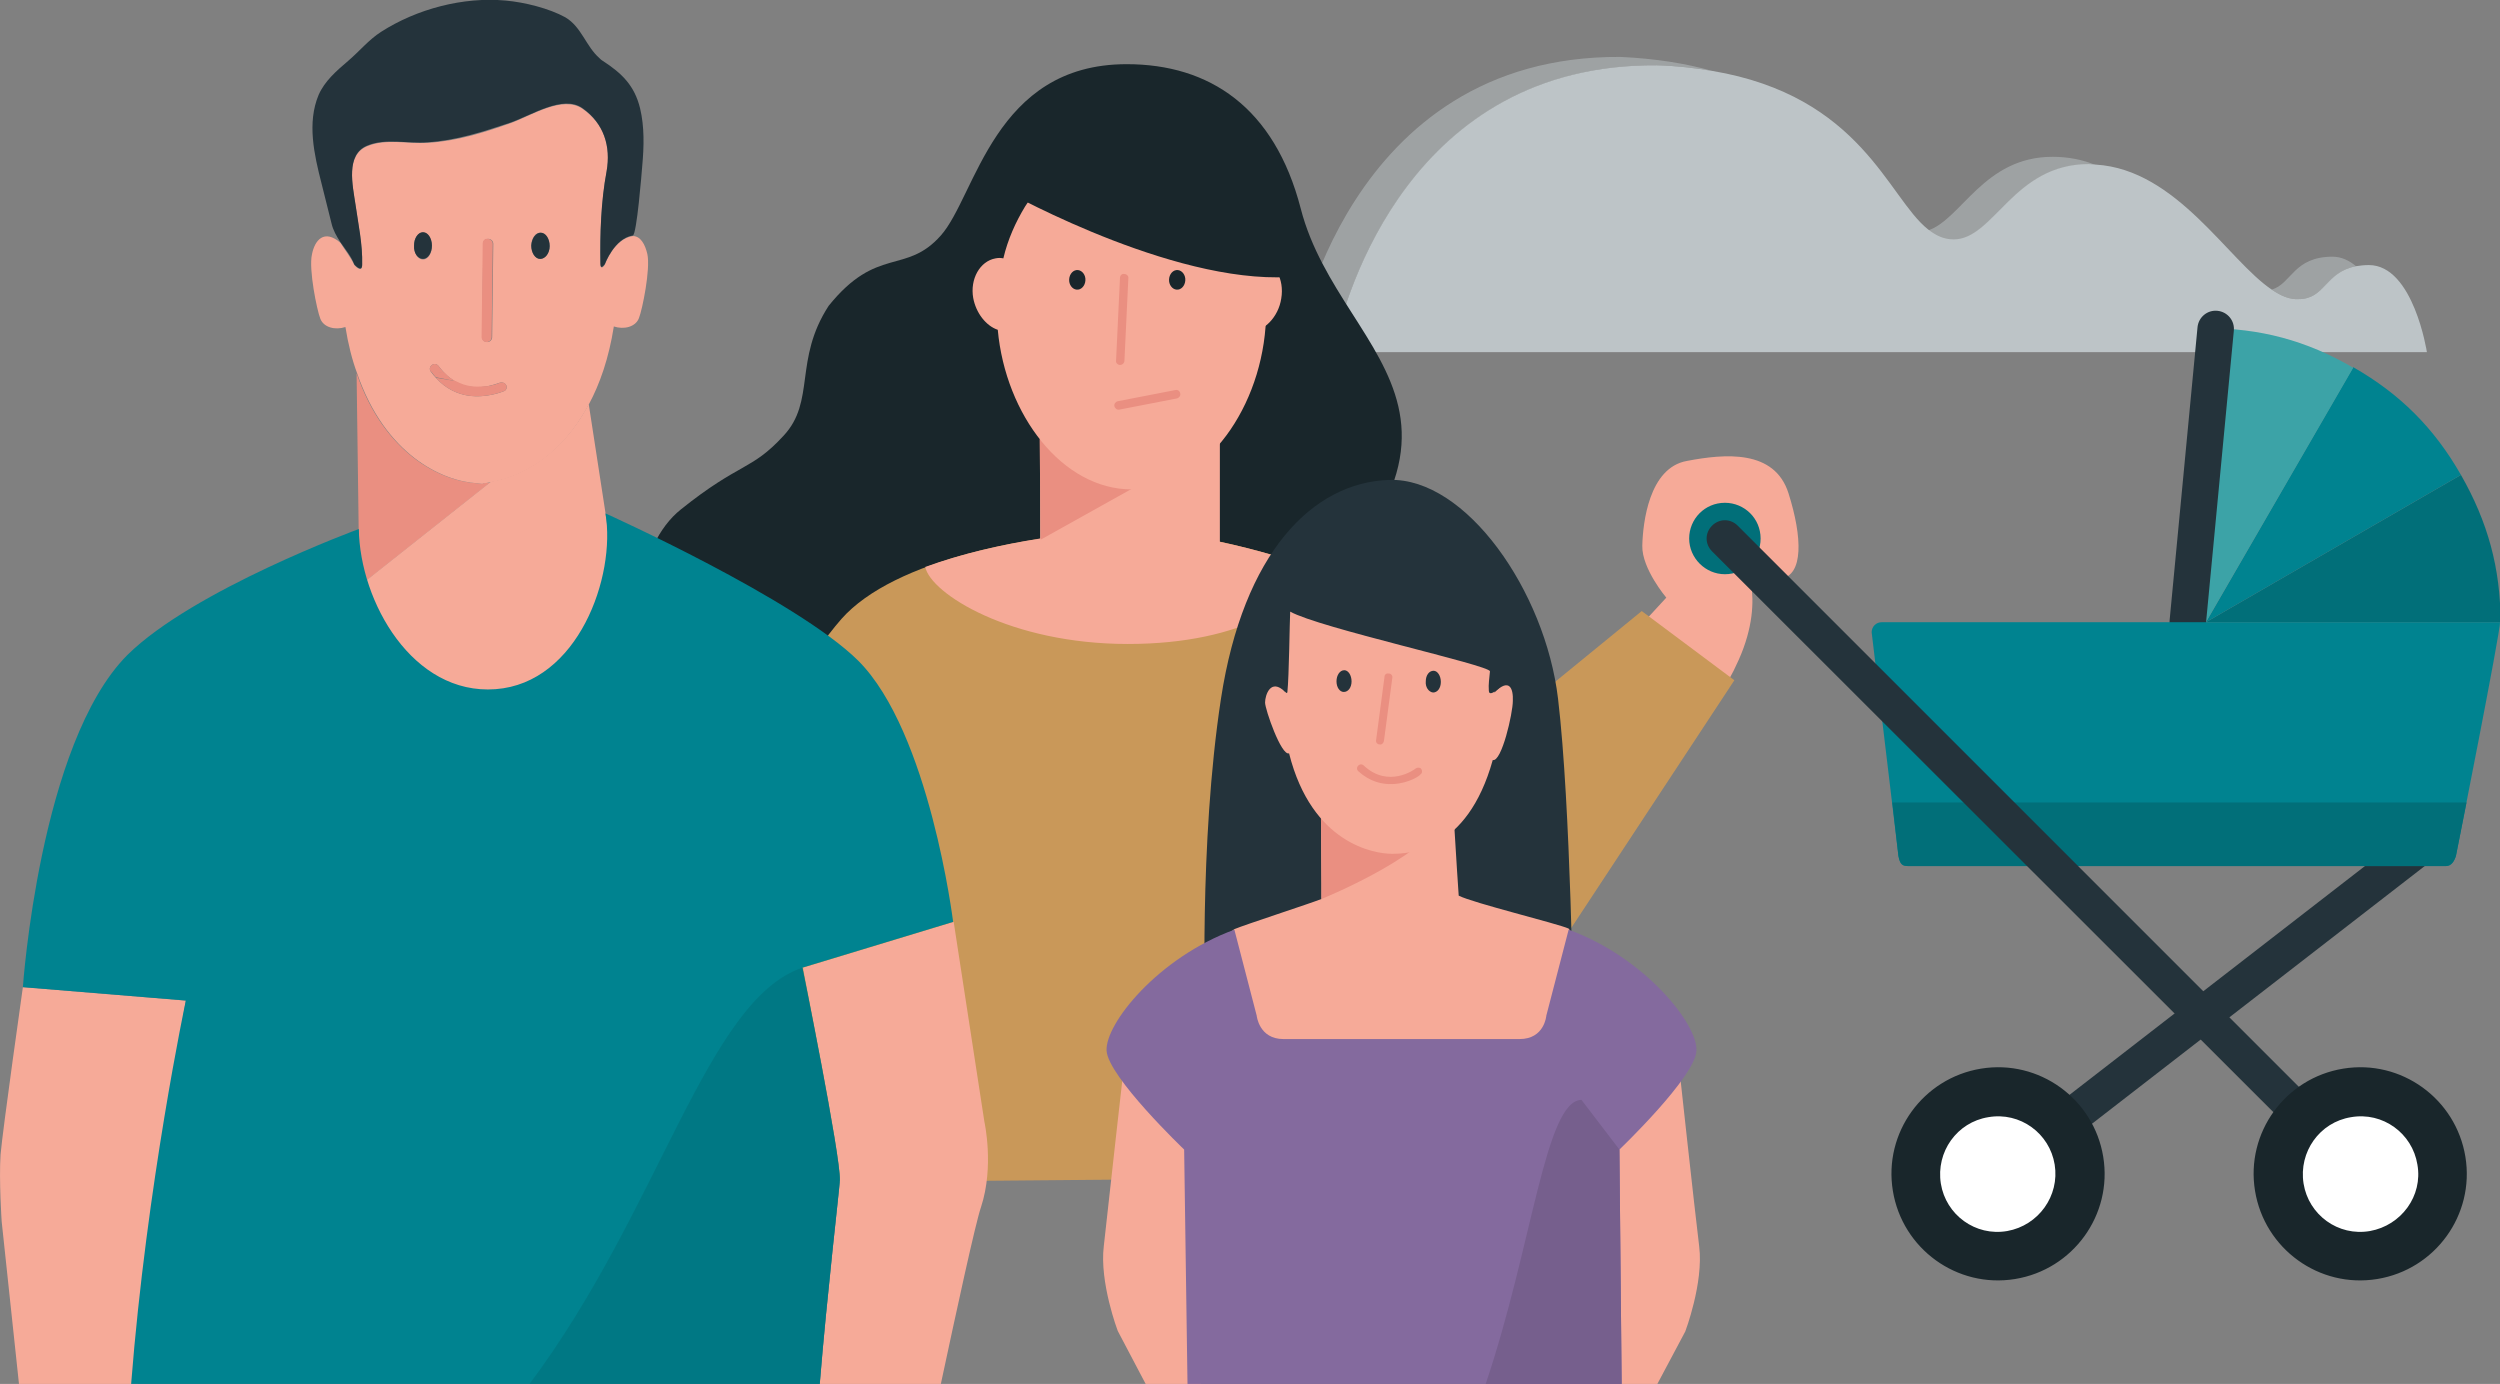 <?xml version="1.0" encoding="utf-8"?>
<!-- Generator: Adobe Illustrator 22.1.0, SVG Export Plug-In . SVG Version: 6.00 Build 0)  -->
<svg version="1.1" id="ARTWORK" xmlns="http://www.w3.org/2000/svg" xmlns:xlink="http://www.w3.org/1999/xlink" x="0px" y="0px"
	 viewBox="0 0 448 248" style="enable-background:new 0 0 448 248;" xml:space="preserve">
<rect x="0" y="0" width="448" height="248" fill="#808080" stroke="none"/>
<style type="text/css">
	.st0{opacity:0.6;}
	.st1{opacity:0.5;fill:#E6F2F6;}
	.st2{fill:#E6F2F6;}
	.st3{fill:#F6AA98;}
	.st4{fill:#C99859;}
	.st5{fill:#016F79;}
	.st6{fill:#008390;}
	.st7{fill:#3CA3A7;}
	.st8{fill:#24333B;}
	.st9{fill:#19262B;}
	.st10{fill:#FFFFFF;}
	.st11{opacity:0.5;fill:#B98447;}
	.st12{fill:#050406;}
	.st13{fill:#E8F1F5;}
	.st14{fill:#EA8F81;}
	.st15{fill:#4B263D;}
	.st16{clip-path:url(#XMLID_4_);fill:#EA8F81;}
	.st17{fill:#37658F;}
	.st18{fill:#846A9E;}
	.st19{fill:#765F8D;}
	.st20{fill:none;}
	.st21{opacity:0.5;clip-path:url(#XMLID_5_);fill:#016F79;}
</style>
<g class="st0">
	<path class="st1" d="M422.2,47.7c-1.2-1-2.6-1.7-4.2-1.7c-7,0-7.3,4.8-10.9,5.9c1.6,1.1,3.2,1.8,4.8,1.7
		C416.7,53.6,416.7,48.8,422.2,47.7z"/>
	<path class="st1" d="M296.9,11.7c3.6,0.1,6.9,0.5,9.9,1c-4.6-1.3-10-2.2-16.4-2.5c-49.3-0.3-58,51.4-58,51.4h6.8
		C241.1,53.3,252.6,11.5,296.9,11.7z"/>
	<path class="st1" d="M374.3,29.5c0.4,0,0.9,0,1.3,0.1c-2.4-1-5-1.5-7.8-1.5c-12.3,0-16.3,11.2-22.3,13.2c1.4,1.1,2.9,1.8,4.6,1.8
		C357.3,42.9,360.9,29.5,374.3,29.5z"/>
	<path class="st2" d="M424.5,47.5c-0.9,0-1.6,0.1-2.3,0.2c-5.6,1.1-5.5,5.9-10.3,5.9c-1.6,0.1-3.2-0.6-4.8-1.7
		c-7.9-5.3-17-21.5-31.5-22.4c-0.4,0-0.9-0.1-1.3-0.1c-13.5,0-17,13.5-24.2,13.5c-1.8,0-3.2-0.7-4.6-1.8
		c-7.2-5.7-11.9-23.9-38.7-28.4c-3-0.5-6.3-0.9-9.9-1c-44.3-0.3-55.8,41.5-57.7,49.9c-0.2,0.9-0.3,1.5-0.3,1.5h196
		C434.9,63.1,432.5,47.5,424.5,47.5z"/>
</g>
<path class="st3" d="M291.5,114.8l7.1-7.7c0,0-4.4-5.2-4.3-9.3c0.1-4.1,1.2-14,8-15.2c6.8-1.3,15.7-2.1,18.2,5.8
	c2.5,7.9,2.7,14.7-1.4,15.3c-4.1,0.6-6.9-3.9-6.9-3.9s4.5,6.9-0.6,18.4c-5.1,11.5-8.4,8.5-8.4,8.5L291.5,114.8z"/>
<polygon class="st4" points="294.2,109.5 310.8,121.9 270.5,183.1 255.4,141.2 "/>
<g>
	<path class="st5" d="M395.3,111.5l45.7-26.4c4.8,8.4,7.1,16.7,7.1,26.4H395.3z"/>
	<path class="st6" d="M395.3,111.5l26.4-45.7c8.4,4.8,14.5,10.9,19.3,19.3L395.3,111.5z"/>
	<path class="st7" d="M395.3,111.5V58.8c9.7,0,18,2.2,26.4,7.1L395.3,111.5z"/>
</g>
<g>
	<path class="st8" d="M392,114.7c-0.1,0-0.2,0-0.3,0c-1.8-0.2-3.1-1.8-2.9-3.6l5-52.5c0.2-1.8,1.8-3.1,3.6-2.9
		c1.8,0.2,3.1,1.8,2.9,3.6l-5,52.5C395.1,113.4,393.7,114.7,392,114.7z"/>
</g>
<g>
	<path class="st8" d="M358,213.6c-1,0-1.9-0.4-2.6-1.3c-1.1-1.4-0.8-3.5,0.6-4.6l76.7-59.4c1.4-1.1,3.5-0.8,4.6,0.6
		c1.1,1.4,0.8,3.5-0.6,4.6L360,212.9C359.4,213.4,358.7,213.6,358,213.6z"/>
</g>
<path class="st9" d="M376.9,207.3c-1.7-10.4-11.5-17.5-21.9-15.8c-10.4,1.7-17.5,11.5-15.8,21.9c1.7,10.4,11.5,17.5,21.9,15.8
	C371.5,227.5,378.6,217.7,376.9,207.3z"/>
<path class="st6" d="M440.1,153.4c-0.3,0.9-0.8,1.8-1.8,1.8H342c-1,0-1.5-0.2-1.8-1.8l-4.8-40.1c0-1,0.8-1.8,1.8-1.8H448
	C448.2,112.6,440.1,153.4,440.1,153.4z"/>
<path class="st5" d="M442,143.8l-1.9,9.6c-0.3,0.9-0.8,1.8-1.8,1.8H342c-1,0-1.5-0.2-1.8-1.8l-1.1-9.6H442z"/>
<path class="st10" d="M368.2,208.7c-0.9-5.6-6.2-9.5-11.9-8.5c-5.6,0.9-9.4,6.2-8.5,11.9c0.9,5.6,6.2,9.5,11.9,8.5
	C365.3,219.6,369.1,214.3,368.2,208.7z"/>
<path class="st5" d="M315.5,96.5c0-3.6-2.9-6.4-6.4-6.4c-3.6,0-6.4,2.9-6.4,6.4s2.9,6.4,6.4,6.4C312.7,102.9,315.5,100.1,315.5,96.5
	z"/>
<g>
	<path class="st8" d="M423,213.6c-0.8,0-1.7-0.3-2.3-1L306.8,98.8c-1.3-1.3-1.3-3.3,0-4.6c1.3-1.3,3.3-1.3,4.6,0l113.9,113.9
		c1.3,1.3,1.3,3.3,0,4.6C424.6,213.3,423.8,213.6,423,213.6z"/>
</g>
<g>
	<path class="st9" d="M143.3,172.4c-29.6-17.7-37.3-68.3-21.3-81.1c10.6-8.5,12.6-6.9,18.4-13.2c5.8-6.2,1.8-13.6,8.1-23.3
		c8.7-10.8,13.8-5.5,20.1-12.6c6.3-7.1,9.5-30.7,33.3-30.7c14.8,0,26.5,7.7,31.2,25.9c7.3,28.3,44.3,37.6-15,85.4
		C196.7,140.1,199.3,171.2,143.3,172.4z"/>
	<path class="st4" d="M204.4,94.9c7.1-0.2,39.9,7.1,49.1,15.9c10.7,10.2,24.8,46,31.5,68.6c2.6,8.7,3.5,31.2,3.5,31.2l-169.1,1.5
		c0,0-6-20.4-0.8-35.8c7.3-21.4,20.3-51.8,32.2-65.4C160.2,100.3,184.7,95.5,204.4,94.9z"/>
	<path class="st11" d="M207.5,199.3l54-1.4l-12.8-44.1C229.2,154,240.8,190.2,207.5,199.3z"/>
	<path class="st12" d="M184.3,45.9"/>
	<path class="st13" d="M181.7,66.1"/>
	<path class="st3" d="M218.6,97.1v-22H209h-6.1h-0.8h-15.7l0,21.4c-6.9,1.1-14,2.7-20.6,5.1c1,4.8,15.3,13.8,36.3,13.8
		c21.1,0,31.4-8,34-13.4C231.6,100.5,225,98.4,218.6,97.1z"/>
	<polygon class="st14" points="186.3,78.7 186.5,96.7 214.1,81.3 	"/>
	<g>
		<path class="st3" d="M229.6,53.5c0.6-3.5-1.2-6.7-4-7.1c-1.6-0.3-3.2,0.4-4.4,1.8c0.1,0,0.3,0,0.4,0.1c0,0,0.3-0.2-0.4,4.3
			c-0.8,4.7,1.5,6.4,2.6,6.9C226.5,59.5,229.1,56.8,229.6,53.5z"/>
		<path class="st3" d="M202.7,25.4c-7.7,0-14.6,4.6-19,11.6c-1.7,2.8-3.1,5.9-3.9,9.3c-0.5-0.1-0.9-0.1-1.4,0
			c-2.8,0.5-4.6,3.7-4,7.1c0.5,2.7,2.3,5,4.4,5.7c1.4,15.3,11.6,28.6,24,28.6c0.7,0,1.4,0,2-0.1c12.4-1.5,22.1-16.1,22.1-32
			C226.8,39,216,25.4,202.7,25.4z M203.8,87.7C203.9,87.7,203.9,87.7,203.8,87.7C203.9,87.7,203.9,87.7,203.8,87.7z"/>
	</g>
	<path class="st9" d="M178.5,33.3c0,0,28.8,16.5,50.4,16.4c12.8-0.1-4.3-22.5-4.3-22.5s-14-13.8-26-10.4
		C186.6,20.1,178.5,33.3,178.5,33.3z"/>
	<path class="st9" d="M209.5,50.4c-0.1-1,0.5-1.9,1.3-2c0.8-0.1,1.5,0.6,1.6,1.5c0.1,1-0.5,1.9-1.3,2
		C210.3,52,209.6,51.3,209.5,50.4z"/>
	<path class="st9" d="M191.6,50.4c-0.1-1,0.5-1.9,1.3-2c0.8-0.1,1.5,0.6,1.6,1.5c0.1,1-0.5,1.9-1.3,2
		C192.4,52,191.7,51.3,191.6,50.4z"/>
	<g>
		<g>
			<g>
				<g>
					<path class="st14" d="M200.7,65.4L200.7,65.4c-0.4,0-0.8-0.4-0.7-0.8l0.7-14.8c0-0.4,0.3-0.8,0.8-0.7c0.4,0,0.8,0.4,0.7,0.8
						l-0.7,14.7C201.5,65.1,201.1,65.4,200.7,65.4z"/>
				</g>
			</g>
		</g>
	</g>
	<g>
		<g>
			<g>
				<g>
					<path class="st14" d="M199.7,72.8L199.7,72.8c-0.1-0.4,0.2-0.8,0.6-0.9l10.3-2c0.4-0.1,0.8,0.1,0.9,0.6
						c0.1,0.4-0.2,0.8-0.6,0.9l-10.3,2C200.2,73.5,199.8,73.2,199.7,72.8z"/>
				</g>
			</g>
		</g>
	</g>
	<path class="st15" d="M225.4,171.6"/>
</g>
<g>
	<g>
		<path class="st8" d="M279.2,125.2c-2.3-19.3-16.5-39.6-30.2-39.2c-13.8,0.4-26.2,13.1-30.2,39.2c-4,26.1-2.8,57.2-2.8,57.2h30.2
			h5.6h30.2C281.9,182.4,281.5,144.5,279.2,125.2z"/>
		<g>
			<g>
				<g>
					<defs>
						<path id="XMLID_1_" d="M261.4,160.5l-0.3-4.5l-0.6-9.7l-23.8-2.2l0.1,14.2l0,2.8c-2,0.8-13.7,4.6-15.6,5.4
							c-3.3,2.1-2.7,15.5,3.3,21.4c5.4,5.3,20.9,2.9,24.7,2.9c4.6,0,21.6,2,28-3.6c6.2-5.4,6.2-18,3.9-20.8
							C279.1,165.5,263.9,161.8,261.4,160.5z"/>
					</defs>
					<use xlink:href="#XMLID_1_"  style="overflow:visible;fill:#F6AA98;"/>
					<clipPath id="XMLID_4_">
						<use xlink:href="#XMLID_1_"  style="overflow:visible;"/>
					</clipPath>
					<path class="st16" d="M258.8,144.9c-0.2,7.4-22,16.2-22,16.2l-3.7-9.4l1.6-9.1C234.7,142.6,259,137.5,258.8,144.9z"/>
				</g>
				<path class="st3" d="M271.1,125.6c0.1-2.2-0.6-4.2-3.3-1.5c-0.2-4.9,3.4-7.7,1.2-13.7c0-0.6,0.3-4.1,0.2-4.5
					c-0.2-0.6-14.5-8.2-20.7-8c-6.2-0.3-9.5,0-10.1-2.8c-0.8-3.9-6.7,4.5-6.9,4.8c-0.6,0.5-1.7,3.4-2,4c-0.1,0.4-0.2,3-0.2,3.6
					c-2.2,5.9,1.2,11.6,1,16.5c-2.6-2.6-3.6,0.6-3.6,1.9c0,1.2,2.9,9.6,4.3,9.1c4.1,16.3,15.4,18,18.4,18c3,0,13.5-0.3,18.1-16.8
					C269.1,136.6,271.1,127.8,271.1,125.6z"/>
				<path class="st8" d="M255.5,122.1c0-1.1,0.6-1.9,1.4-1.9c0.7,0,1.3,0.9,1.3,2c0,1.1-0.6,1.9-1.4,1.9
					C256,124,255.4,123.1,255.5,122.1z"/>
				<path class="st8" d="M239.5,122.1c0-1.1,0.6-2,1.4-2c0.7,0,1.3,0.9,1.3,2c0,1.1-0.6,1.9-1.4,1.9
					C240.1,124,239.5,123.2,239.5,122.1z"/>
				<g>
					<g>
						<g>
							<g>
								<path class="st14" d="M247.2,133.4L247.2,133.4c-0.4,0-0.7-0.4-0.6-0.8l1.5-11.3c0-0.4,0.3-0.7,0.8-0.6
									c0.4,0,0.7,0.4,0.6,0.8l-1.5,11.3C247.9,133.2,247.6,133.5,247.2,133.4z"/>
							</g>
						</g>
					</g>
				</g>
				<g>
					<g>
						<g>
							<g>
								<path class="st14" d="M249.6,140.5c-1.9,0.1-4.1-0.4-6.2-2.3c-0.3-0.3-0.3-0.7,0-1c0.3-0.3,0.7-0.3,1,0
									c4.4,4.1,9.1,0.7,9.3,0.5c0.3-0.2,0.8-0.2,1,0.1c0.2,0.3,0.2,0.8-0.2,1C254.6,138.9,252.5,140.4,249.6,140.5z"/>
							</g>
						</g>
					</g>
				</g>
			</g>
		</g>
		<path class="st8" d="M249.5,87.2c-11.7-0.1-20.1,14.4-22.8,19.9c-2.6,5.4,3.8,18.8,4,16.9c0.3-2.8,0.4-12.5,0.5-14.4
			c5.1,2.9,35.8,9.6,35.8,10.7c-0.1,1.2-0.3,2.3-0.2,3.5c0.1,1.6,3.2-1.8,3.3-2.2c0.8-2.7,1.3-5.6,1.6-8.4c0.2-1.9-1.2-2.7-1.2-5.2
			C271,104.9,261.2,87.3,249.5,87.2z"/>
		<path class="st17" d="M248,243.8"/>
	</g>
	<path class="st3" d="M297,248l5-9.4c0,0,3.3-8.7,2.5-15.2c-0.8-6.5-3.7-33.1-3.7-33.1l-18.9,11.5l5.2,46.3H297z"/>
	<path class="st3" d="M205.3,248h9.9l5.2-46.3l-18.9-11.5c0,0-3,26.6-3.7,33.1c-0.8,6.5,2.5,15.2,2.5,15.2L205.3,248z"/>
	<path class="st18" d="M212.2,206l0.6,42h77.8l-0.4-42c0,0,13.6-13,13.8-17.7c0.3-4.7-9.2-16.7-22.9-21.7c-4,15.4-4,15.4-4,15.4
		s-0.3,4.2-4.8,4.2H230c-4.4,0-4.8-4.2-4.8-4.2s0,0-4-15.4c-13.7,5-23.2,16.9-22.9,21.7C198.6,193,212.2,206,212.2,206z"/>
	<path class="st19" d="M290.6,248l-0.4-42l-6.8-8.9c-6.5,0.1-8.8,26.2-17.2,51H290.6z"/>
</g>
<g>
	<path class="st20" d="M108.7,93.3l0.2,1.5C108.9,94.3,108.8,93.8,108.7,93.3z"/>
	<path class="st14" d="M86.4,86.6C86.4,86.6,86.4,86.7,86.4,86.6c-0.2,0.1-1,0-1,0c-6.4-0.4-16.5-5.2-21.5-19.7c0,0,0,0,0,0
		l0.4,29.8c0,0.8,0.1,1.6,0.1,2.4c0.2,1.8,0.4,3.6,0.8,5.3l22.6-17.9C87.4,86.5,86.9,86.6,86.4,86.6z"/>
	<path class="st14" d="M105.4,72.5L105.4,72.5C105.4,72.5,105.4,72.5,105.4,72.5L105.4,72.5z"/>
	<path class="st3" d="M63.9,65.2l0,1.6c0,0,0,0,0,0L63.9,65.2z"/>
	<path class="st3" d="M116,45.5c-0.4-1.7-1.2-3.2-2.6-3.2c-3.4,0.5-5,5.1-5,5.1s-0.7,1.2-0.8,0c-0.1-5.4,0.1-11.3,1.1-16.6
		c0.8-4.5-0.4-8.6-4.3-11.3c-3.6-2.5-9.3,1.3-13,2.6c-4.8,1.7-9.6,3.2-14.8,3.5c-3.5,0.2-7.5-0.8-10.8,0.6
		c-3.9,1.6-2.6,7.1-2.1,10.5c0.5,3.6,1.3,7.2,1.2,10.8c0,1.6-1.4,0-1.4,0c-0.7-1.5-1.7-2.7-2.5-4c-2.9-2.5-4.6-0.5-5.1,2.1
		c-0.6,2.7,0.9,10,1.5,11.5c0.6,1.6,2.7,2.1,4.5,1.5c0.5,3.1,1.2,5.9,2.1,8.3l0-1.6l0,1.6c5,14.5,15.1,19.3,21.5,19.7
		c0,0,0.8,0.1,1,0.1c0,0,0,0,0-0.1c0.5,0,1-0.1,1.5-0.2c5.4-0.9,12.6-4.6,17.5-13.9c0,0,0,0,0,0c0,0,0,0,0,0c2-3.7,3.6-8.3,4.5-14
		c1.8,0.6,3.9,0.1,4.5-1.5C115.1,55.5,116.6,48.2,116,45.5z M86.6,43.7c0-0.5,0.3-0.9,0.9-0.9c0.5,0,0.9,0.4,0.9,0.9l-0.2,16.7
		c0,0.5-0.4,0.9-0.9,0.9h0c-0.5,0-0.9-0.4-0.9-0.9L86.6,43.7z M75.8,41.7c0.9,0,1.6,1.1,1.6,2.4c0,1.3-0.7,2.4-1.6,2.4
		c-0.9,0-1.6-1.1-1.6-2.4C74.1,42.7,74.9,41.7,75.8,41.7z M90.6,69.9c-0.1,0.1-0.2,0.2-0.3,0.2c0,0-3,1.3-6.4,0.8
		c-1.9-0.3-4-1.2-5.8-3.2c-0.3-0.3-0.6-0.7-0.9-1.1c0,0,0,0,0,0c-0.3-0.4-0.2-0.9,0.2-1.2c0.4-0.3,0.9-0.2,1.2,0.2
		c0.4,0.5,0.7,0.9,1.1,1.3c0.6,0.6,1.3,1.1,1.9,1.5c1.8,1,3.7,1.1,5.1,0.9c1.6-0.2,2.7-0.7,2.8-0.7c0.4-0.2,1,0,1.2,0.4
		C90.9,69.3,90.8,69.7,90.6,69.9z M96.8,46.4c-0.9,0-1.6-1.1-1.6-2.4c0-1.3,0.8-2.4,1.7-2.3c0.9,0,1.6,1.1,1.6,2.4
		C98.5,45.4,97.7,46.4,96.8,46.4z"/>
	<path class="st8" d="M114.7,19.4c-1-4.1-3.3-6.3-6.7-8.5c-0.2-0.1-0.4-0.3-0.6-0.5c-2.4-2.1-3.2-5.6-6.1-7.3
		c-2.9-1.6-7.3-2.7-10.7-3C83-0.6,74.7,1.6,68.3,5.7c-2.2,1.4-3.9,3.5-5.9,5.2c-2.1,1.8-4.2,3.6-5.3,6.1c-2.1,5-0.8,10.7,0.5,15.8
		c0.6,2.4,1.2,4.8,1.8,7.2c0.3,1.3,0.9,2.3,1.6,3.4c0.9,1.3,1.9,2.5,2.5,4c0,0,1.4,1.6,1.4,0c0.1-3.6-0.7-7.3-1.2-10.8
		c-0.5-3.4-1.8-8.9,2.1-10.5c3.3-1.4,7.3-0.3,10.8-0.6c5.1-0.3,10-1.9,14.8-3.5c3.8-1.3,9.5-5.1,13-2.6c3.8,2.7,5.1,6.8,4.3,11.3
		c-1,5.3-1.2,11.2-1.1,16.6c0,1.2,0.8,0,0.8,0s1.7-4.6,5-5.1c0,0,0,0,0,0c0.7-0.1,1.6-11.3,1.7-12.6
		C115.4,26.3,115.5,22.7,114.7,19.4z"/>
	<path class="st8" d="M96.8,46.4c0.9,0,1.7-1,1.7-2.3c0-1.3-0.7-2.4-1.6-2.4c-0.9,0-1.6,1-1.7,2.3C95.2,45.3,95.9,46.4,96.8,46.4z"
		/>
	<path class="st8" d="M75.8,46.4c0.9,0,1.6-1.1,1.6-2.4c0-1.3-0.7-2.4-1.6-2.4c-0.9,0-1.6,1.1-1.6,2.4
		C74.1,45.4,74.9,46.4,75.8,46.4z"/>
	<path class="st14" d="M87.2,61.3L87.2,61.3c0.5,0,0.9-0.4,0.9-0.9l0.2-16.7c0-0.5-0.4-0.9-0.9-0.9c-0.6-0.1-0.9,0.4-0.9,0.9
		l-0.2,16.7C86.3,60.9,86.7,61.3,87.2,61.3z"/>
	<path class="st3" d="M108.9,94.8l-0.2-1.5c-0.1-0.5-0.1-0.9-0.2-1.4c0,0,0,0,0,0l-3-19.5c0,0,0,0,0,0l0,0l0,0
		c-4.9,9.3-12.2,13-17.5,13.9l-22.6,17.9c0.8,3.6,2.1,6.8,3.7,9.6c7.4,13.4,20.8,19.2,20.8,19.2s15-6.7,18.7-24.3
		C109.3,104.8,109.6,100.1,108.9,94.8z"/>
	<path class="st14" d="M78.6,65.6c-0.3-0.4-0.8-0.5-1.2-0.2c-0.4,0.3-0.5,0.8-0.2,1.2c0,0,0,0,0,0l2.5,0.3
		C79.3,66.5,79,66.1,78.6,65.6z"/>
	<path class="st14" d="M90.7,69c-0.2-0.4-0.7-0.6-1.2-0.4c-0.1,0.1-1.2,0.5-2.8,0.7l3.8,0.7C90.8,69.7,90.9,69.3,90.7,69z"/>
	<path class="st14" d="M81.6,68.3c-0.7-0.4-1.3-0.8-1.9-1.5l-2.5-0.3c0.3,0.4,0.6,0.8,0.9,1.1L81.6,68.3z"/>
	<path class="st14" d="M83.9,70.9c3.4,0.5,6.3-0.8,6.4-0.8c0.1-0.1,0.2-0.1,0.3-0.2l-3.8-0.7c-1.5,0.2-3.3,0.1-5.1-0.9l-3.6-0.6
		C79.9,69.7,82,70.6,83.9,70.9z"/>
	<path class="st6" d="M108.7,93.3l-0.2-1.4c0,0,0,0,0,0C108.6,92.4,108.6,92.9,108.7,93.3z"/>
	<path class="st3" d="M3.4,248h21.3c2.8-35.8,8.6-68.7,8.6-68.7l-29.2-2.4c0,0-3.6,25.4-4,30c-0.3,4.6,0.2,12,0.2,12L3.4,248z"/>
	<path class="st3" d="M150.5,211.5c-0.1,1.8-2.3,20.5-3.6,36.5h21.7c2.8-13.1,6.2-28.8,7.2-31.7c2.4-7.3,0.6-15.3,0.6-15.3
		l-5.5-35.8l-27,8.2C143.8,173.4,150.7,207.4,150.5,211.5z"/>
	<g>
		<defs>
			<path id="XMLID_2_" d="M23.5,248h123.4c1.3-16,3.5-34.6,3.6-36.5c0.2-4.1-6.7-38.1-6.7-38.1l27-8.2c0,0-4.2-34-17-46.8
				C142.7,107.4,108.5,92,108.5,92c1.9,11.3-4.9,30.4-19.7,31.5c-14.8,1.1-24.3-15.6-24.5-28.7c0,0-29.7,10.9-41.5,22.6
				C7.1,133.2,4.1,176.9,4.1,176.9l29.2,2.4C33.3,179.3,26.3,212.2,23.5,248z"/>
		</defs>
		<use xlink:href="#XMLID_2_"  style="overflow:visible;fill:#008390;"/>
		<clipPath id="XMLID_5_">
			<use xlink:href="#XMLID_2_"  style="overflow:visible;"/>
		</clipPath>
		<path class="st21" d="M148.2,248c1.3-16,2.2-34.6,2.3-36.5c0.2-4.1-6.7-38.1-6.7-38.1c-17.2,5.8-25.5,43.3-48.9,74.6H148.2z"/>
	</g>
</g>
<path class="st9" d="M441.8,207.3c-1.7-10.4-11.5-17.5-21.9-15.8c-10.4,1.7-17.5,11.5-15.8,21.9c1.7,10.4,11.5,17.5,21.9,15.8
	C436.4,227.5,443.5,217.7,441.8,207.3z"/>
<path class="st10" d="M433.2,208.7c-0.9-5.6-6.2-9.5-11.9-8.5c-5.6,0.9-9.4,6.2-8.5,11.9c0.9,5.6,6.2,9.5,11.9,8.5
	C430.3,219.6,434.2,214.3,433.2,208.7z"/>
</svg>

